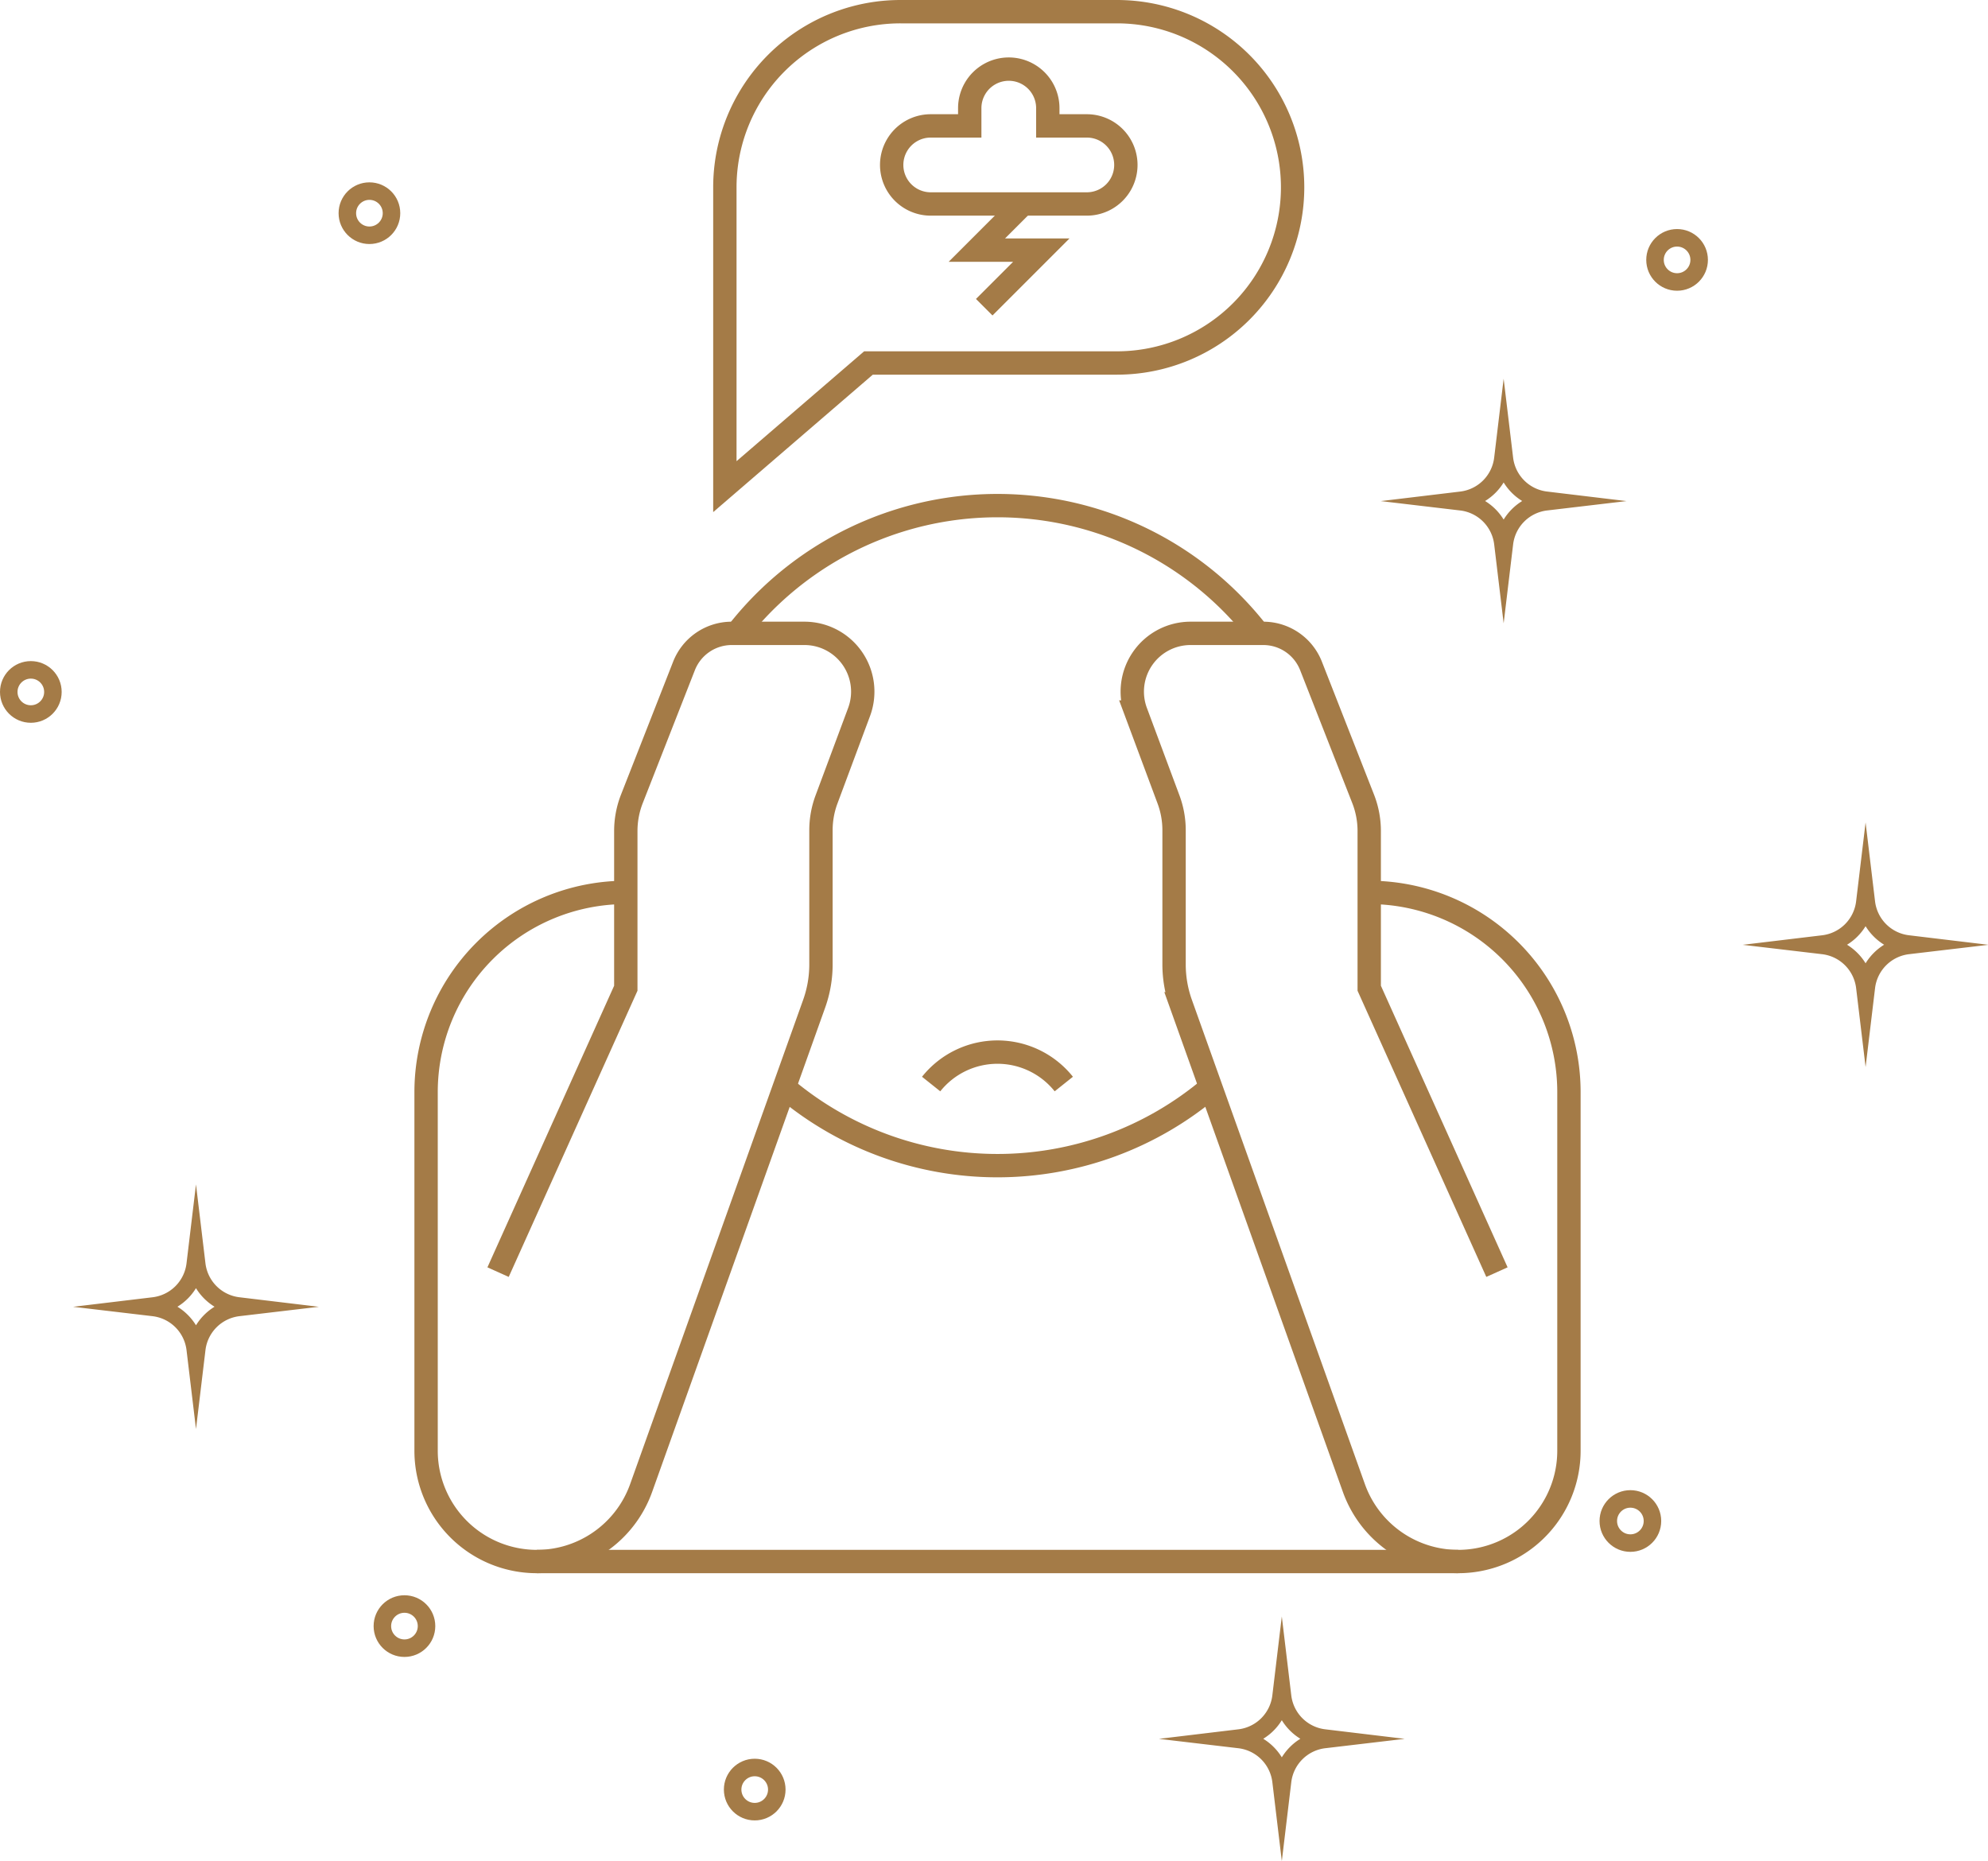 <svg xmlns="http://www.w3.org/2000/svg" width="170.271" height="159.377" viewBox="0 0 170.271 159.377">
  <g id="Gruppe_1662" data-name="Gruppe 1662" transform="translate(13595.279 -7253.135)">
    <g id="Gruppe_1578" data-name="Gruppe 1578" transform="translate(-14108 7046)">
      <path id="Pfad_113" data-name="Pfad 113" d="M1372.24,5731.961l.55-.065-.55-.066a4.077,4.077,0,0,1-3.562-3.562l-.066-.55-.066.55a4.077,4.077,0,0,1-3.562,3.563l-.55.066.55.065a4.079,4.079,0,0,1,3.563,3.563l.066.55.066-.55A4.079,4.079,0,0,1,1372.24,5731.961Z" transform="translate(-839.105 -5412.855)" fill="none" stroke="#a47b47" stroke-miterlimit="10" stroke-width="1.5"/>
      <path id="Pfad_114" data-name="Pfad 114" d="M1372.24,5731.961l.55-.065-.55-.066a4.077,4.077,0,0,1-3.562-3.562l-.066-.55-.066.55a4.077,4.077,0,0,1-3.562,3.563l-.55.066.55.065a4.079,4.079,0,0,1,3.563,3.563l.066.55.066-.55A4.079,4.079,0,0,1,1372.24,5731.961Z" transform="translate(-696.105 -5443.855)" fill="none" stroke="#a47b47" stroke-miterlimit="10" stroke-width="1.5"/>
      <path id="Pfad_132" data-name="Pfad 132" d="M1372.24,5731.961l.55-.065-.55-.066a4.077,4.077,0,0,1-3.562-3.562l-.066-.55-.066.55a4.077,4.077,0,0,1-3.562,3.563l-.55.066.55.065a4.079,4.079,0,0,1,3.563,3.563l.066.55.066-.55A4.079,4.079,0,0,1,1372.24,5731.961Z" transform="translate(-727.105 -5481.855)" fill="none" stroke="#a47b47" stroke-miterlimit="10" stroke-width="1.5"/>
      <path id="Pfad_128" data-name="Pfad 128" d="M1372.24,5731.961l.55-.065-.55-.066a4.077,4.077,0,0,1-3.562-3.562l-.066-.55-.066.55a4.077,4.077,0,0,1-3.562,3.563l-.55.066.55.065a4.079,4.079,0,0,1,3.563,3.563l.066.55.066-.55A4.079,4.079,0,0,1,1372.24,5731.961Z" transform="translate(-746.105 -5375.855)" fill="none" stroke="#a47b47" stroke-miterlimit="10" stroke-width="1.5"/>
      <circle id="Ellipse_19" data-name="Ellipse 19" cx="1.891" cy="1.891" r="1.891" transform="translate(650.471 335.501)" fill="none" stroke="#a47b47" stroke-miterlimit="10" stroke-width="1.5"/>
      <circle id="Ellipse_4" data-name="Ellipse 4" cx="1.891" cy="1.891" r="1.891" transform="translate(542.471 223.501)" fill="none" stroke="#a47b47" stroke-miterlimit="10" stroke-width="1.5"/>
      <circle id="Ellipse_24" data-name="Ellipse 24" cx="1.891" cy="1.891" r="1.891" transform="translate(513.471 264.501)" fill="none" stroke="#a47b47" stroke-miterlimit="10" stroke-width="1.5"/>
      <circle id="Ellipse_20" data-name="Ellipse 20" cx="1.891" cy="1.891" r="1.891" transform="translate(545.471 344.501)" fill="none" stroke="#a47b47" stroke-miterlimit="10" stroke-width="1.5"/>
      <circle id="Ellipse_5" data-name="Ellipse 5" cx="1.891" cy="1.891" r="1.891" transform="translate(575.471 358.501)" fill="none" stroke="#a47b47" stroke-miterlimit="10" stroke-width="1.5"/>
      <circle id="Ellipse_21" data-name="Ellipse 21" cx="1.891" cy="1.891" r="1.891" transform="translate(654.471 227.501)" fill="none" stroke="#a47b47" stroke-miterlimit="10" stroke-width="1.5"/>
    </g>
    <g id="Gruppe_1611" data-name="Gruppe 1611" transform="translate(4478 -746)">
      <path id="Pfad_137" data-name="Pfad 137" d="M773.159,233.513h0a17.106,17.106,0,0,0-17.106,17.106v30.71a9.486,9.486,0,0,0,18.419,3.192l14.818-41.472a10.008,10.008,0,0,0,.584-3.37V228.187a7.55,7.55,0,0,1,.475-2.635l2.79-7.489a4.992,4.992,0,0,0-4.678-6.735h-6.228a4.392,4.392,0,0,0-4.089,2.789L773.68,225.5a7.546,7.546,0,0,0-.521,2.756v13.464l-10.94,24.312" transform="translate(-18792.838 7842.047)" fill="none" stroke="#a47b47" stroke-miterlimit="10" stroke-width="2"/>
      <path id="Pfad_138" data-name="Pfad 138" d="M1013,233.513h0a17.106,17.106,0,0,1,17.106,17.106v30.71a9.486,9.486,0,0,1-18.419,3.192l-14.818-41.472a10.016,10.016,0,0,1-.584-3.37V228.187a7.55,7.55,0,0,0-.475-2.635l-2.79-7.489a4.992,4.992,0,0,1,4.678-6.735h6.228a4.392,4.392,0,0,1,4.089,2.789l4.464,11.382a7.551,7.551,0,0,1,.521,2.756v13.464l10.94,24.312" transform="translate(-18969.006 7842.047)" fill="none" stroke="#a47b47" stroke-miterlimit="10" stroke-width="2"/>
      <path id="Pfad_139" data-name="Pfad 139" d="M876.054,363.483a28.266,28.266,0,0,0,36.542,0" transform="translate(-18882.172 7728.777)" fill="none" stroke="#a47b47" stroke-miterlimit="10" stroke-width="2"/>
      <path id="Pfad_140" data-name="Pfad 140" d="M904.83,179.478a28.266,28.266,0,0,0-44.688-.012" transform="translate(-18870.326 7873.917)" fill="none" stroke="#a47b47" stroke-miterlimit="10" stroke-width="2"/>
      <path id="Pfad_141" data-name="Pfad 141" d="M925.327,354.385a7.267,7.267,0,0,1,11.362,0" transform="translate(-18918.854 7737.586)" fill="none" stroke="#a47b47" stroke-miterlimit="10" stroke-width="2"/>
      <line id="Linie_74" data-name="Linie 74" x2="78.909" transform="translate(-18027.299 8132.862)" fill="none" stroke="#a47b47" stroke-miterlimit="10" stroke-width="2"/>
      <path id="Pfad_142" data-name="Pfad 142" d="M856.2,18.04V43.673l12.3-10.59h21.284a15.043,15.043,0,1,0,0-30.086H871.247A15.043,15.043,0,0,0,856.2,18.04Z" transform="translate(-18867.395 7997.138)" fill="none" stroke="#a47b47" stroke-miterlimit="10" stroke-width="2"/>
      <path id="Pfad_143" data-name="Pfad 143" d="M915.438,27.113h3.343v-1.52a3.343,3.343,0,1,1,6.686,0v1.52h3.343a3.343,3.343,0,1,1,0,6.686H915.438a3.343,3.343,0,1,1,0-6.686Z" transform="translate(-18909.002 7982.804)" fill="none" stroke="#a47b47" stroke-miterlimit="10" stroke-width="2"/>
      <path id="Pfad_144" data-name="Pfad 144" d="M944.586,67.439l-3.951,3.951h5.521l-4.888,4.888" transform="translate(-18930.248 7949.165)" fill="none" stroke="#a47b47" stroke-miterlimit="10" stroke-width="2"/>
    </g>
  </g>
</svg>
